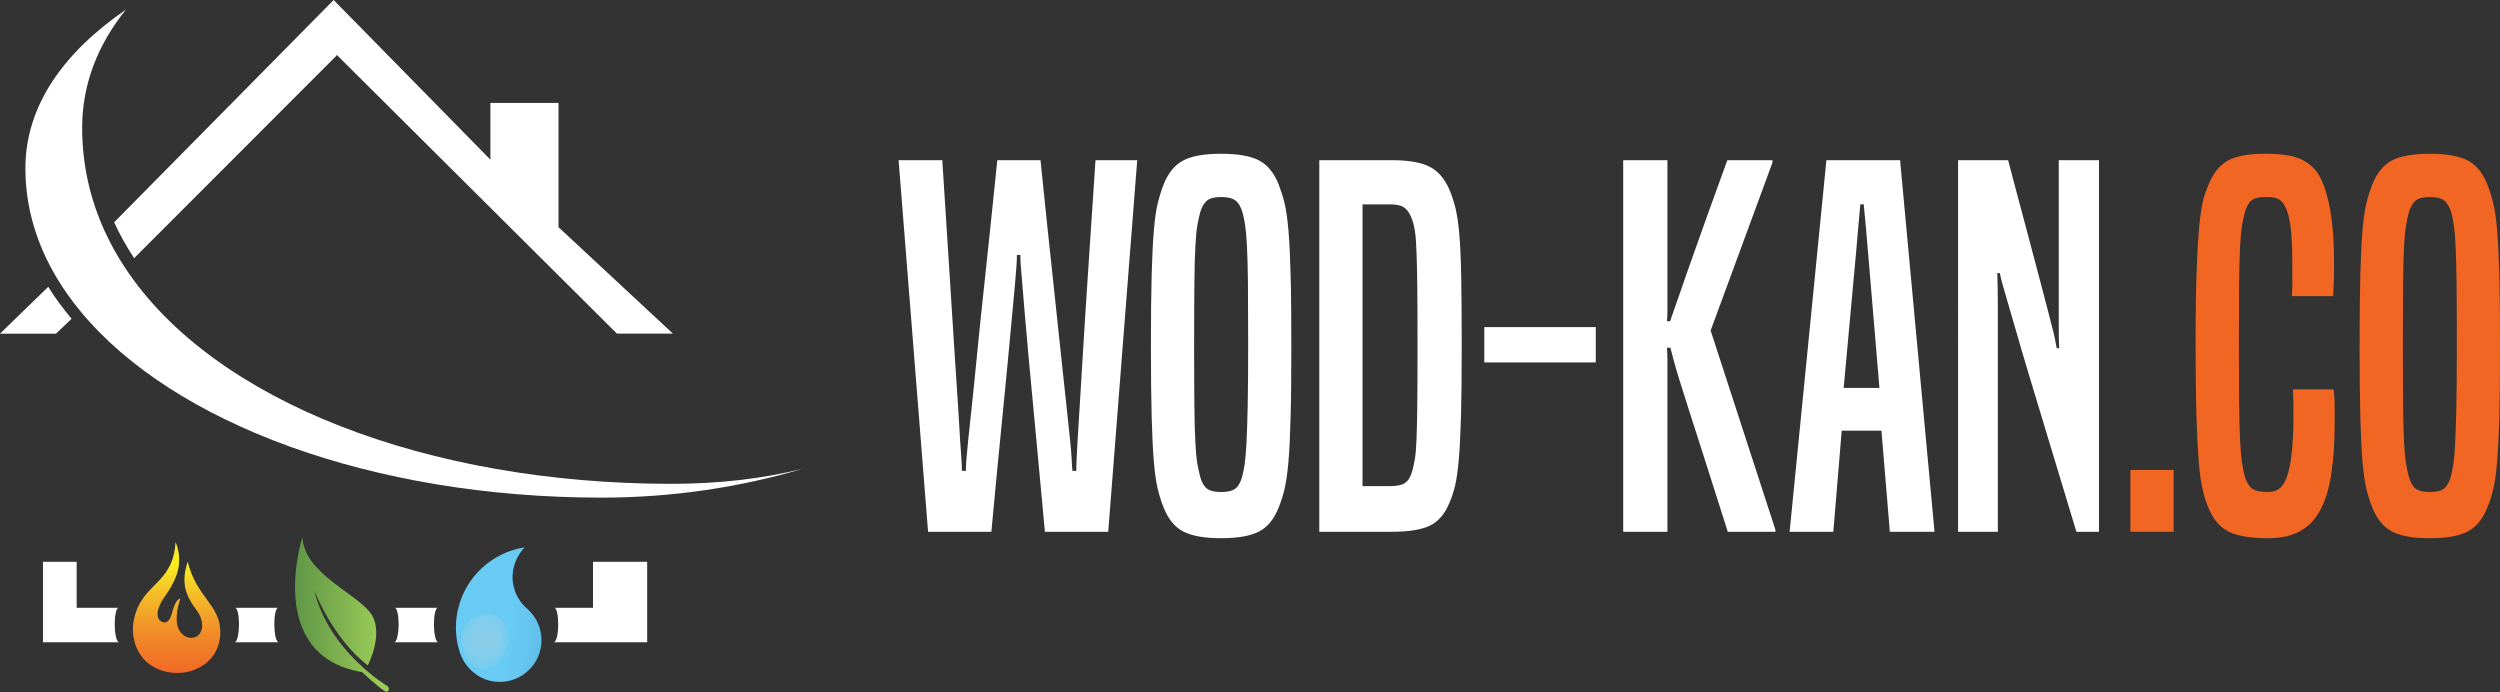 <?xml version="1.0" encoding="utf-8"?>
<!-- Generator: Adobe Illustrator 16.0.0, SVG Export Plug-In . SVG Version: 6.00 Build 0)  -->
<!DOCTYPE svg PUBLIC "-//W3C//DTD SVG 1.1//EN" "http://www.w3.org/Graphics/SVG/1.1/DTD/svg11.dtd">
<svg version="1.1" id="Layer_1" xmlns="http://www.w3.org/2000/svg" xmlns:xlink="http://www.w3.org/1999/xlink" x="0px" y="0px"
	 width="162.576px" height="45px" viewBox="0 0 162.576 45" enable-background="new 0 0 162.576 45" xml:space="preserve">
<rect x="0" y="0" width="162.576" height="45" fill="#333333" stroke="none"/>
<g>
	<path fill="#FFFFFF" d="M7.46,40.596c0,0.548,0.104,1.17,0.292,1.17H2.797v-5.23h2.188v2.989h2.727
		C7.55,39.524,7.46,40.088,7.46,40.596"/>
	<path fill="#FFFFFF" d="M17.837,40.596c0,0.548,0.106,1.17,0.292,1.17h-2.878c0.189,0,0.292-0.622,0.292-1.17
		c0-0.508-0.09-1.071-0.255-1.071h2.803C17.927,39.524,17.837,40.088,17.837,40.596"/>
	<path fill="#FFFFFF" d="M25.631,41.766c0.187,0,0.292-0.622,0.292-1.17c0-0.508-0.089-1.071-0.254-1.071h2.803
		c-0.164,0-0.254,0.563-0.254,1.071c0,0.548,0.104,1.17,0.291,1.17H25.631z"/>
	<path fill="#FFFFFF" d="M42.086,36.535v5.23h-6.077c0.189,0,0.292-0.622,0.292-1.17c0-0.508-0.09-1.071-0.252-1.071h2.514v-2.989
		H42.086z"/>
	<path fill="#FFFFFF" d="M3.138,18.651c0.44,0.729,0.948,1.391,1.516,2.079l-1.011,0.967H0L3.138,18.651z"/>
	<path fill="#FFFFFF" d="M43.762,21.696h-3.643L21.895,3.564L21.88,3.625l-0.014,0.01L8.722,16.79
		c-0.496-0.755-0.931-1.53-1.3-2.334L21.697,0l10.194,10.382V6.694h4.429v8.08L43.762,21.696z"/>
	<path fill="#FFFFFF" d="M52.221,30.479c-4.051,1.196-8.459,1.882-13.093,1.882c-14.951,0-27.859-4.827-33.874-12.092
		c-0.569-0.685-1.076-1.395-1.517-2.123c-1.35-2.23-2.085-4.648-2.085-7.193c0-4.074,2.473-7.532,6.536-10.328
		C6.371,2.888,5.343,5.448,5.343,8.311c0,2.399,0.519,4.659,1.48,6.751c0.369,0.804,0.803,1.583,1.302,2.338
		c5.748,8.737,19.735,14.064,35.542,14.064C46.804,31.465,49.649,31.117,52.221,30.479"/>
</g>
<g>
	<defs>
		<path id="SVGID_1_" d="M23.545,43.708c0,0,1.066,1.007,1.567,1.292c0,0,0.343-0.102,0.09-0.381c0,0-3.818-2.244-4.775-6.252
			c0,0,1.144,3.082,3.488,4.908c0,0,1.158-2.2,0.123-3.484c-1.035-1.283-4.248-2.547-4.373-4.852
			C19.665,34.939,17.173,42.633,23.545,43.708"/>
	</defs>
	<clipPath id="SVGID_2_">
		<use xlink:href="#SVGID_1_"  overflow="visible"/>
	</clipPath>
	
		<linearGradient id="SVGID_3_" gradientUnits="userSpaceOnUse" x1="-5387.717" y1="2444.269" x2="-5387.664" y2="2444.269" gradientTransform="matrix(114.469 0 0 -114.469 616747.375 279833.688)">
		<stop  offset="0" style="stop-color:#599246"/>
		<stop  offset="0.315" style="stop-color:#6EA24A"/>
		<stop  offset="1" style="stop-color:#9ACB57"/>
	</linearGradient>
	<rect x="17.173" y="34.939" clip-path="url(#SVGID_2_)" fill="url(#SVGID_3_)" width="8.282" height="10.061"/>
</g>
<g>
	<defs>
		<path id="SVGID_4_" d="M29.771,39.679c-0.216,0.981-0.141,1.96,0.165,2.845c0.31,0.839,1.046,1.553,1.985,1.758
			c1.462,0.318,2.907-0.606,3.229-2.068c0.22-1.003-0.148-1.999-0.872-2.629c-0.729-0.633-1.103-1.627-0.883-2.638
			c0.112-0.517,0.383-0.999,0.727-1.353C32.03,35.915,30.251,37.488,29.771,39.679"/>
	</defs>
	<clipPath id="SVGID_5_">
		<use xlink:href="#SVGID_4_"  overflow="visible"/>
	</clipPath>
	
		<linearGradient id="SVGID_6_" gradientUnits="userSpaceOnUse" x1="-5389.827" y1="2441.811" x2="-5389.774" y2="2441.811" gradientTransform="matrix(120.86 17.349 17.349 -120.86 609079.812 388667.25)">
		<stop  offset="0" style="stop-color:#68CBF4"/>
		<stop  offset="0.183" style="stop-color:#66C6F0"/>
		<stop  offset="0.382" style="stop-color:#5DBCE7"/>
		<stop  offset="0.588" style="stop-color:#4EABDB"/>
		<stop  offset="0.798" style="stop-color:#3996CA"/>
		<stop  offset="1" style="stop-color:#157FB9"/>
	</linearGradient>
	<polygon clip-path="url(#SVGID_5_)" fill="url(#SVGID_6_)" points="29.674,34.776 36.635,35.778 35.251,45.418 28.29,44.418 	"/>
</g>
<g>
	<g opacity="0.3">
		<g>
			<defs>
				<rect id="SVGID_7_" x="29.951" y="39.879" width="3.131" height="3.646"/>
			</defs>
			<clipPath id="SVGID_8_">
				<use xlink:href="#SVGID_7_"  overflow="visible"/>
			</clipPath>
			<g clip-path="url(#SVGID_8_)">
				<defs>
					<path id="SVGID_9_" d="M32.977,40.807c-0.292-0.41-0.55-0.828-1.204-0.923c-0.201-0.029-0.577,0.081-0.577,0.081
						c-0.141,0.04-0.351,0.145-0.469,0.229c0,0-0.723,0.519-0.774,1.378c-0.024,0.386,0.379,1.171,0.379,1.171
						c0.067,0.129,0.203,0.322,0.301,0.427c0,0,0.31,0.334,0.677,0.355c0.574,0.034,1.18-0.442,1.452-0.948
						C33.059,42.029,33.191,41.105,32.977,40.807"/>
				</defs>
				<clipPath id="SVGID_10_">
					<use xlink:href="#SVGID_9_"  overflow="visible"/>
				</clipPath>
				<defs>
					<filter id="Adobe_OpacityMaskFilter" filterUnits="userSpaceOnUse" x="29.878" y="39.809" width="3.362" height="3.797">
						<feColorMatrix  type="matrix" values="1 0 0 0 0  0 1 0 0 0  0 0 1 0 0  0 0 0 1 0"/>
					</filter>
				</defs>
				<mask maskUnits="userSpaceOnUse" x="29.878" y="39.809" width="3.362" height="3.797" id="SVGID_11_">
					<g filter="url(#Adobe_OpacityMaskFilter)">
						
							<radialGradient id="SVGID_12_" cx="-5421.885" cy="2472.53" r="0.053" gradientTransform="matrix(31.824 -0.446 -0.446 -31.824 173676.969 76310.625)" gradientUnits="userSpaceOnUse">
							<stop  offset="0" style="stop-color:#FFFFFF"/>
							<stop  offset="1" style="stop-color:#000000"/>
						</radialGradient>
						<polygon clip-path="url(#SVGID_10_)" fill="url(#SVGID_12_)" points="29.878,39.855 33.189,39.809 33.241,43.559 
							29.93,43.605 						"/>
					</g>
				</mask>
				
					<radialGradient id="SVGID_13_" cx="-5421.885" cy="2472.529" r="0.053" gradientTransform="matrix(31.824 -0.446 -0.446 -31.824 173676.984 76310.625)" gradientUnits="userSpaceOnUse">
					<stop  offset="0" style="stop-color:#FFFFFF"/>
					<stop  offset="1" style="stop-color:#D7D6D6"/>
				</radialGradient>
				<polygon clip-path="url(#SVGID_10_)" mask="url(#SVGID_11_)" fill="url(#SVGID_13_)" points="29.878,39.855 33.189,39.809 
					33.241,43.559 29.93,43.605 				"/>
			</g>
		</g>
	</g>
</g>
<g>
	<defs>
		<path id="SVGID_14_" d="M8.722,40.231c-0.273,1.235,0.188,2.514,1.223,3.114c1.807,1.053,4.506,0.067,4.377-2.408
			c-0.088-1.631-1.591-2.197-2.113-4.415c-0.41,1.26-0.243,2.087,0.573,3.157c0.547,0.717,0.471,1.618-0.174,1.783
			c-0.43,0.109-0.97-0.209-1.09-0.875c-0.131-0.742,0.211-1.66,0.211-1.66c-0.177,0.025-0.359,0.263-0.525,0.884
			c-0.134,0.501-0.346,0.793-0.687,0.621c-0.341-0.171-0.333-0.616-0.13-1.07c0.27-0.614,0.594-0.776,1.027-1.796
			c0.535-1.254,0-2.311,0-2.311C11.255,38.029,9.247,37.876,8.722,40.231"/>
	</defs>
	<clipPath id="SVGID_15_">
		<use xlink:href="#SVGID_14_"  overflow="visible"/>
	</clipPath>
	
		<linearGradient id="SVGID_16_" gradientUnits="userSpaceOnUse" x1="-5369.335" y1="2440.708" x2="-5369.282" y2="2440.708" gradientTransform="matrix(0 -162.528 -162.528 0 396694.875 -872623.25)">
		<stop  offset="0" style="stop-color:#F15C27"/>
		<stop  offset="0.107" style="stop-color:#F16127"/>
		<stop  offset="0.252" style="stop-color:#F16F27"/>
		<stop  offset="0.42" style="stop-color:#F18328"/>
		<stop  offset="0.604" style="stop-color:#F29E29"/>
		<stop  offset="0.802" style="stop-color:#F5C228"/>
		<stop  offset="1" style="stop-color:#F9ED22"/>
	</linearGradient>
	<rect x="8.449" y="35.256" clip-path="url(#SVGID_15_)" fill="url(#SVGID_16_)" width="6.002" height="9.143"/>
</g>
<g>
	<path fill="#FFFFFF" d="M67.95,34.582c-0.234-2.531-0.434-4.703-0.604-6.51c-0.171-1.809-0.313-3.345-0.433-4.602
		c-0.114-1.252-0.207-2.274-0.271-3.062c-0.063-0.786-0.117-1.429-0.159-1.917c-0.043-0.489-0.073-0.868-0.097-1.148
		c-0.022-0.277-0.03-0.531-0.03-0.765h-0.226c0,0.234-0.01,0.488-0.032,0.765c-0.019,0.28-0.055,0.66-0.093,1.148
		c-0.047,0.489-0.104,1.131-0.177,1.917c-0.077,0.788-0.171,1.81-0.286,3.062c-0.122,1.257-0.268,2.793-0.449,4.602
		c-0.182,1.807-0.389,3.979-0.623,6.51h-4.116l-1.917-24.165h2.841c0.189,2.916,0.351,5.41,0.479,7.487
		c0.126,2.074,0.238,3.821,0.333,5.249c0.097,1.428,0.17,2.575,0.227,3.45c0.051,0.871,0.095,1.567,0.125,2.092
		c0.035,0.521,0.061,0.918,0.083,1.196c0.02,0.276,0.03,0.521,0.03,0.732h0.256c0-0.212,0.01-0.456,0.033-0.732
		c0.02-0.278,0.06-0.675,0.111-1.196c0.051-0.524,0.125-1.221,0.222-2.092c0.095-0.875,0.215-2.022,0.352-3.45
		c0.138-1.428,0.319-3.172,0.544-5.237c0.224-2.063,0.481-4.565,0.782-7.499h2.81c0.295,2.916,0.559,5.41,0.783,7.487
		c0.22,2.074,0.406,3.821,0.558,5.249c0.149,1.428,0.272,2.575,0.369,3.45c0.092,0.871,0.169,1.567,0.221,2.092
		c0.051,0.521,0.085,0.918,0.098,1.196c0.008,0.276,0.024,0.521,0.047,0.732h0.254c0-0.212,0.003-0.456,0.016-0.732
		c0.012-0.278,0.032-0.675,0.063-1.196c0.034-0.524,0.073-1.221,0.128-2.092c0.053-0.875,0.122-2.022,0.209-3.45
		c0.083-1.428,0.197-3.172,0.332-5.237c0.139-2.063,0.305-4.565,0.498-7.499h2.713l-1.885,24.165H67.95z"/>
	<path fill="#FFFFFF" d="M75.676,33.018c-0.147-0.359-0.276-0.758-0.381-1.197c-0.108-0.435-0.194-1.025-0.256-1.771
		c-0.065-0.744-0.112-1.72-0.145-2.92c-0.032-1.206-0.049-2.753-0.049-4.647c0-1.893,0.017-3.434,0.049-4.627
		c0.033-1.194,0.08-2.161,0.145-2.905c0.063-0.745,0.148-1.331,0.256-1.758c0.105-0.427,0.233-0.83,0.381-1.213
		c0.297-0.743,0.723-1.26,1.279-1.548C77.506,10.142,78.325,10,79.411,10c1.086,0,1.905,0.142,2.46,0.431
		c0.554,0.288,0.979,0.805,1.275,1.548c0.148,0.383,0.28,0.786,0.384,1.213c0.105,0.427,0.189,1.013,0.256,1.758
		c0.065,0.744,0.112,1.711,0.142,2.905c0.035,1.193,0.047,2.734,0.047,4.627c0,1.895-0.012,3.441-0.047,4.647
		c-0.03,1.2-0.077,2.176-0.142,2.92c-0.067,0.745-0.151,1.336-0.256,1.771c-0.104,0.439-0.236,0.838-0.384,1.197
		c-0.295,0.746-0.721,1.264-1.275,1.549C81.315,34.854,80.497,35,79.411,35c-1.085,0-1.904-0.146-2.456-0.434
		C76.399,34.281,75.974,33.764,75.676,33.018 M80.785,30.978c0.065-0.256,0.115-0.536,0.162-0.83c0.039-0.3,0.077-0.744,0.112-1.328
		c0.03-0.583,0.058-1.378,0.078-2.376c0.02-1.001,0.032-2.341,0.032-4.022c0-1.683-0.007-3.027-0.015-4.041
		c-0.012-1.012-0.034-1.807-0.065-2.393c-0.03-0.586-0.069-1.025-0.112-1.311c-0.042-0.288-0.097-0.557-0.162-0.813
		c-0.105-0.381-0.257-0.656-0.461-0.816c-0.202-0.16-0.516-0.237-0.943-0.237c-0.427,0-0.732,0.077-0.926,0.237
		c-0.189,0.16-0.341,0.421-0.444,0.784c-0.067,0.254-0.124,0.533-0.179,0.832c-0.051,0.296-0.095,0.738-0.125,1.324
		c-0.035,0.586-0.055,1.38-0.065,2.393c-0.01,1.014-0.018,2.358-0.018,4.041c0,1.682,0.008,3.021,0.018,4.022
		c0.01,0.998,0.03,1.793,0.065,2.376c0.03,0.584,0.074,1.028,0.125,1.328c0.055,0.294,0.112,0.574,0.179,0.83
		c0.103,0.38,0.254,0.647,0.444,0.794c0.193,0.15,0.499,0.225,0.926,0.225c0.427,0,0.734-0.074,0.928-0.225
		C80.531,31.625,80.68,31.357,80.785,30.978"/>
	<path fill="#FFFFFF" d="M85.795,34.582V10.417h4.697c1.086,0,1.904,0.138,2.456,0.414c0.554,0.274,0.989,0.774,1.309,1.5
		c0.15,0.36,0.278,0.75,0.384,1.165c0.106,0.416,0.191,0.984,0.256,1.71c0.065,0.721,0.105,1.66,0.126,2.808
		c0.023,1.147,0.033,2.637,0.033,4.469c0,1.895-0.016,3.43-0.047,4.6c-0.035,1.172-0.083,2.113-0.145,2.823
		c-0.062,0.717-0.145,1.272-0.239,1.677c-0.097,0.404-0.219,0.777-0.369,1.117c-0.295,0.723-0.723,1.221-1.275,1.486
		c-0.554,0.265-1.385,0.396-2.489,0.396H85.795z M90.427,31.612c0.424,0,0.739-0.067,0.942-0.207c0.2-0.135,0.358-0.387,0.463-0.745
		c0.064-0.238,0.122-0.503,0.176-0.803c0.051-0.296,0.088-0.735,0.11-1.309c0.023-0.574,0.037-1.342,0.049-2.298
		c0.012-0.958,0.015-2.224,0.015-3.798c0-1.534-0.002-2.773-0.015-3.719c-0.012-0.948-0.025-1.715-0.049-2.298
		c-0.021-0.587-0.051-1.034-0.097-1.34c-0.04-0.313-0.106-0.582-0.189-0.816c-0.129-0.362-0.293-0.617-0.496-0.766
		c-0.202-0.149-0.506-0.223-0.91-0.223h-1.821v18.323H90.427z"/>
	<rect x="96.525" y="21.272" fill="#FFFFFF" width="7.248" height="2.296"/>
	<path fill="#FFFFFF" d="M112.358,34.582c-0.575-1.809-1.063-3.346-1.466-4.611c-0.406-1.266-0.745-2.332-1.024-3.192
		c-0.276-0.864-0.493-1.55-0.653-2.063c-0.16-0.509-0.276-0.909-0.349-1.196c-0.077-0.287-0.131-0.488-0.161-0.605
		c-0.034-0.115-0.059-0.217-0.083-0.302h-0.22c0.021,0.254,0.031,0.519,0.031,0.797v1.307v9.866h-2.875V10.417h2.875v8.426v1.277
		c0,0.298-0.01,0.554-0.031,0.768h0.22c0.024-0.105,0.072-0.262,0.146-0.465c0.073-0.2,0.228-0.641,0.464-1.323
		c0.232-0.683,0.588-1.697,1.069-3.051c0.479-1.352,1.153-3.229,2.028-5.631h2.934v0.16l-4.02,10.916l4.215,12.964v0.125H112.358z"
		/>
	<path fill="#FFFFFF" d="M122.896,34.582l-0.544-6.577h-2.585l-0.545,6.577h-2.842l2.392-24.165h4.791l2.24,24.165H122.896z
		 M121.458,16.16c-0.044-0.489-0.088-0.965-0.124-1.436c-0.047-0.469-0.09-0.946-0.134-1.435h-0.225
		c-0.039,0.489-0.079,0.966-0.128,1.435c-0.041,0.47-0.081,0.946-0.122,1.436l-0.83,9.069h2.326L121.458,16.16z"/>
	<path fill="#FFFFFF" d="M135.029,34.582c-0.705-2.338-1.315-4.35-1.824-6.033c-0.509-1.682-0.938-3.106-1.293-4.277
		c-0.347-1.167-0.635-2.128-0.844-2.875c-0.211-0.746-0.387-1.351-0.528-1.819c-0.139-0.465-0.244-0.834-0.317-1.1
		c-0.073-0.268-0.133-0.505-0.173-0.72h-0.165c0.021,0.684,0.035,1.392,0.035,2.138v2.462v12.224h-2.585V10.417h3.254
		c0.464,1.786,0.877,3.312,1.217,4.582c0.339,1.267,0.615,2.329,0.843,3.19c0.225,0.862,0.406,1.555,0.544,2.074
		c0.135,0.522,0.245,0.937,0.318,1.246c0.075,0.31,0.13,0.543,0.154,0.704c0.035,0.159,0.063,0.305,0.083,0.429h0.161
		c-0.024-0.404-0.027-0.82-0.027-1.246v-1.723v-9.256h2.615v24.165H135.029z"/>
	<rect x="138.541" y="30.561" fill="#F26624" width="2.812" height="4.021"/>
	<path fill="#F26624" d="M151.756,25.326c0.047,0.361,0.066,0.721,0.066,1.086v1.084c0,1.256-0.068,2.352-0.213,3.286
		c-0.139,0.94-0.367,1.722-0.703,2.348c-0.322,0.631-0.764,1.096-1.324,1.405c-0.551,0.309-1.252,0.465-2.1,0.465
		c-1.133,0-1.98-0.146-2.563-0.434c-0.568-0.285-1.006-0.803-1.305-1.549c-0.149-0.34-0.279-0.746-0.38-1.211
		c-0.109-0.469-0.195-1.098-0.259-1.884c-0.06-0.788-0.107-1.789-0.143-3c-0.035-1.216-0.051-2.757-0.051-4.63
		c0-2.152,0.031-3.859,0.086-5.125c0.049-1.266,0.122-2.251,0.202-2.953c0.09-0.704,0.185-1.206,0.286-1.5
		c0.108-0.3,0.203-0.554,0.293-0.769c0.293-0.702,0.708-1.201,1.223-1.502c0.523-0.293,1.348-0.445,2.479-0.445
		c0.789,0,1.412,0.067,1.885,0.207c0.469,0.141,0.871,0.38,1.211,0.719c0.428,0.424,0.752,1.171,0.99,2.233
		c0.234,1.066,0.35,2.387,0.35,3.961c0,0.424-0.008,0.795-0.012,1.116c-0.016,0.319-0.029,0.658-0.049,1.022h-2.682
		c0.021-0.342,0.027-0.638,0.027-0.892v-1.183c0-0.977-0.033-1.767-0.107-2.365c-0.074-0.593-0.188-1.041-0.334-1.336
		c-0.131-0.278-0.293-0.459-0.486-0.547c-0.189-0.085-0.453-0.125-0.793-0.125c-0.43,0-0.738,0.075-0.928,0.223
		c-0.188,0.146-0.338,0.415-0.447,0.798c-0.061,0.254-0.123,0.536-0.178,0.845c-0.049,0.31-0.094,0.762-0.123,1.358
		c-0.031,0.597-0.051,1.388-0.066,2.379c-0.008,0.991-0.012,2.273-0.012,3.845c0,1.598,0.004,2.908,0.012,3.926
		c0.016,1.021,0.035,1.84,0.066,2.461c0.029,0.614,0.074,1.097,0.123,1.436c0.055,0.34,0.117,0.64,0.178,0.896
		c0.109,0.36,0.262,0.622,0.461,0.781c0.205,0.159,0.551,0.237,1.045,0.237c0.379,0,0.67-0.112,0.875-0.335
		c0.199-0.221,0.352-0.548,0.465-0.976c0.102-0.424,0.182-0.916,0.236-1.482c0.057-0.563,0.084-1.216,0.084-1.961v-0.991
		c0-0.3-0.016-0.607-0.035-0.925H151.756z"/>
	<path fill="#F26624" d="M154.277,33.018c-0.152-0.359-0.275-0.758-0.383-1.197c-0.107-0.435-0.188-1.025-0.258-1.771
		c-0.061-0.744-0.107-1.72-0.143-2.92c-0.029-1.206-0.047-2.753-0.047-4.647c0-1.893,0.018-3.434,0.047-4.627
		c0.035-1.194,0.082-2.161,0.143-2.905c0.07-0.745,0.15-1.331,0.258-1.758c0.107-0.427,0.23-0.83,0.383-1.213
		c0.301-0.743,0.725-1.26,1.281-1.548c0.549-0.289,1.373-0.431,2.453-0.431c1.09,0,1.906,0.142,2.459,0.431
		c0.557,0.288,0.977,0.805,1.277,1.548c0.15,0.383,0.281,0.786,0.383,1.213c0.107,0.427,0.195,1.013,0.256,1.758
		c0.063,0.744,0.111,1.711,0.146,2.905c0.031,1.193,0.043,2.734,0.043,4.627c0,1.895-0.012,3.441-0.043,4.647
		c-0.035,1.2-0.084,2.176-0.146,2.92c-0.061,0.745-0.148,1.336-0.256,1.771c-0.102,0.439-0.232,0.838-0.383,1.197
		c-0.301,0.746-0.721,1.264-1.277,1.549c-0.553,0.287-1.369,0.434-2.459,0.434c-1.08,0-1.904-0.146-2.453-0.434
		C155.002,34.281,154.578,33.764,154.277,33.018 M159.387,30.978c0.059-0.256,0.113-0.536,0.158-0.83
		c0.047-0.3,0.082-0.744,0.117-1.328c0.027-0.583,0.053-1.378,0.076-2.376c0.021-1.001,0.031-2.341,0.031-4.022
		c0-1.683-0.006-3.027-0.016-4.041c-0.016-1.012-0.035-1.807-0.064-2.393c-0.027-0.586-0.072-1.025-0.113-1.311
		c-0.041-0.288-0.096-0.557-0.154-0.813c-0.111-0.381-0.268-0.656-0.465-0.816c-0.201-0.16-0.516-0.237-0.945-0.237
		c-0.422,0-0.732,0.077-0.926,0.237c-0.186,0.16-0.34,0.421-0.445,0.784c-0.064,0.254-0.125,0.533-0.174,0.832
		c-0.053,0.296-0.098,0.738-0.127,1.324c-0.035,0.586-0.055,1.38-0.068,2.393c-0.008,1.014-0.014,2.358-0.014,4.041
		c0,1.682,0.006,3.021,0.014,4.022c0.014,0.998,0.033,1.793,0.068,2.376c0.029,0.584,0.074,1.028,0.127,1.328
		c0.049,0.294,0.109,0.574,0.174,0.83c0.105,0.38,0.26,0.647,0.445,0.794c0.193,0.15,0.504,0.225,0.926,0.225
		c0.43,0,0.736-0.074,0.926-0.225C159.129,31.625,159.275,31.357,159.387,30.978"/>
</g>
</svg>
